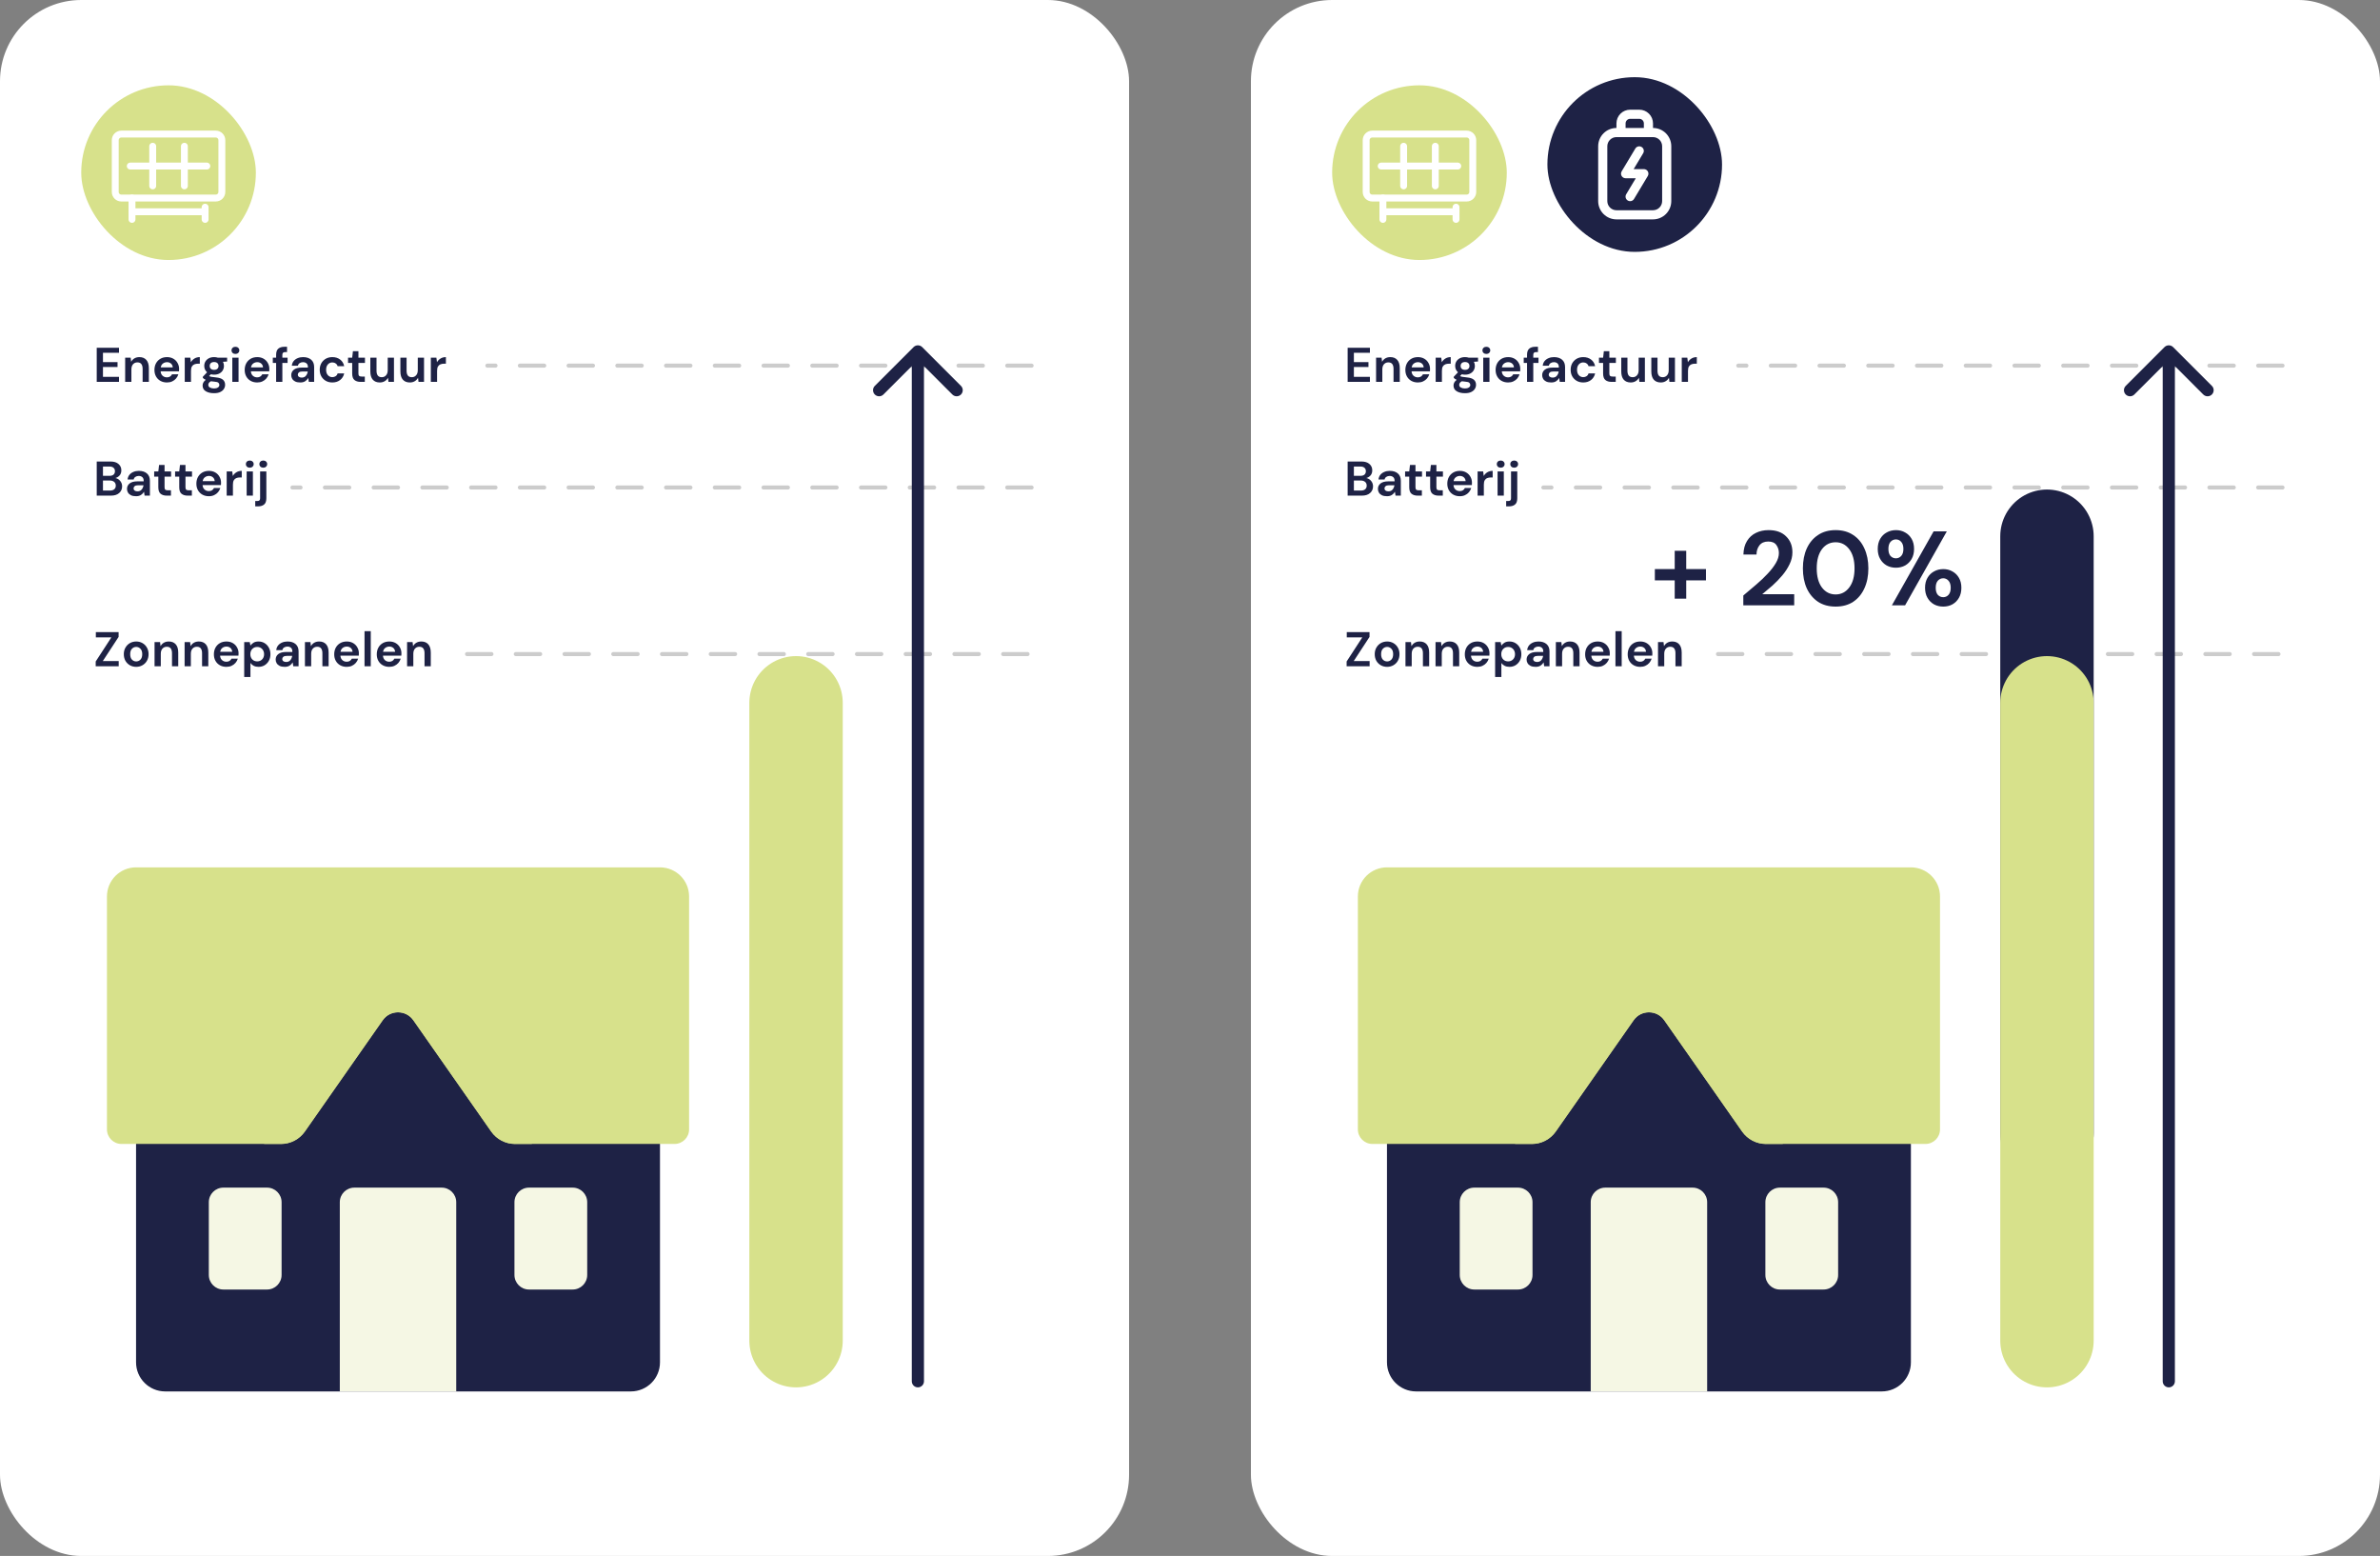<svg xmlns="http://www.w3.org/2000/svg" width="586" height="383" viewBox="0 0 586 383" fill="none"><rect x="0" y="0" width="586" height="383" fill="#808080" stroke="none"/><rect width="278" height="383" rx="20" fill="white"></rect><rect x="20" y="21" width="43" height="43" rx="21.5" fill="#D7E18B"></rect><path d="M53.125 48.75C53.953 48.75 54.625 48.078 54.625 47.25V34.5C54.625 33.672 53.953 33 53.125 33H29.875C29.047 33 28.375 33.672 28.375 34.5V47.25C28.375 48.078 29.047 48.75 29.875 48.75H53.125Z" stroke="white" stroke-width="1.7" stroke-miterlimit="10" stroke-linecap="round"></path><path d="M32.499 54V48.75" stroke="white" stroke-width="1.7" stroke-miterlimit="10" stroke-linecap="round"></path><path d="M50.501 54V51" stroke="white" stroke-width="1.7" stroke-miterlimit="10" stroke-linecap="round"></path><path d="M32.499 52.125H50.499" stroke="white" stroke-width="1.7" stroke-miterlimit="10" stroke-linecap="round"></path><path d="M37.6 36V45.75" stroke="white" stroke-width="1.7" stroke-miterlimit="10" stroke-linecap="round"></path><path d="M45.4 36V45.75" stroke="white" stroke-width="1.7" stroke-miterlimit="10" stroke-linecap="round"></path><path d="M32.074 40.875H50.924" stroke="white" stroke-width="1.7" stroke-miterlimit="10" stroke-linecap="round"></path><path d="M23.816 94V85.6H29.3V86.836H25.352V89.14H28.94V90.34H25.352V92.764H29.3V94H23.816ZM30.817 94V88.048H32.173L32.294 89.056C32.477 88.704 32.742 88.424 33.086 88.216C33.438 88.008 33.849 87.904 34.322 87.904C35.057 87.904 35.63 88.136 36.038 88.6C36.446 89.064 36.65 89.744 36.65 90.64V94H35.114V90.784C35.114 90.272 35.01 89.88 34.801 89.608C34.593 89.336 34.27 89.2 33.83 89.2C33.398 89.2 33.041 89.352 32.761 89.656C32.489 89.96 32.353 90.384 32.353 90.928V94H30.817ZM41.11 94.144C40.51 94.144 39.978 94.016 39.514 93.76C39.05 93.504 38.686 93.144 38.422 92.68C38.158 92.216 38.026 91.68 38.026 91.072C38.026 90.456 38.154 89.908 38.41 89.428C38.674 88.948 39.034 88.576 39.49 88.312C39.954 88.04 40.498 87.904 41.122 87.904C41.706 87.904 42.222 88.032 42.67 88.288C43.118 88.544 43.466 88.896 43.714 89.344C43.97 89.784 44.098 90.276 44.098 90.82C44.098 90.908 44.094 91 44.086 91.096C44.086 91.192 44.082 91.292 44.074 91.396H39.55C39.582 91.86 39.742 92.224 40.03 92.488C40.326 92.752 40.682 92.884 41.098 92.884C41.41 92.884 41.67 92.816 41.878 92.68C42.094 92.536 42.254 92.352 42.358 92.128H43.918C43.806 92.504 43.618 92.848 43.354 93.16C43.098 93.464 42.778 93.704 42.394 93.88C42.018 94.056 41.59 94.144 41.11 94.144ZM41.122 89.152C40.746 89.152 40.414 89.26 40.126 89.476C39.838 89.684 39.654 90.004 39.574 90.436H42.538C42.514 90.044 42.37 89.732 42.106 89.5C41.842 89.268 41.514 89.152 41.122 89.152ZM45.49 94V88.048H46.858L47.002 89.164C47.218 88.78 47.51 88.476 47.878 88.252C48.254 88.02 48.694 87.904 49.198 87.904V89.524H48.766C48.43 89.524 48.13 89.576 47.866 89.68C47.602 89.784 47.394 89.964 47.242 90.22C47.098 90.476 47.026 90.832 47.026 91.288V94H45.49ZM52.727 92.224C52.439 92.224 52.171 92.192 51.923 92.128L51.479 92.572C51.615 92.644 51.799 92.704 52.031 92.752C52.263 92.8 52.639 92.848 53.159 92.896C53.951 92.968 54.527 93.156 54.887 93.46C55.247 93.764 55.427 94.184 55.427 94.72C55.427 95.072 55.331 95.404 55.139 95.716C54.947 96.036 54.651 96.292 54.251 96.484C53.851 96.684 53.339 96.784 52.715 96.784C51.867 96.784 51.183 96.624 50.663 96.304C50.143 95.992 49.883 95.52 49.883 94.888C49.883 94.352 50.143 93.888 50.663 93.496C50.503 93.424 50.363 93.348 50.243 93.268C50.131 93.188 50.031 93.104 49.943 93.016V92.74L50.987 91.636C50.523 91.228 50.291 90.704 50.291 90.064C50.291 89.664 50.387 89.3 50.579 88.972C50.779 88.644 51.059 88.384 51.419 88.192C51.779 88 52.215 87.904 52.727 87.904C53.063 87.904 53.375 87.952 53.663 88.048H55.919V88.984L54.899 89.056C55.059 89.36 55.139 89.696 55.139 90.064C55.139 90.464 55.043 90.828 54.851 91.156C54.659 91.484 54.379 91.744 54.011 91.936C53.651 92.128 53.223 92.224 52.727 92.224ZM52.727 91.048C53.039 91.048 53.295 90.964 53.495 90.796C53.703 90.628 53.807 90.388 53.807 90.076C53.807 89.764 53.703 89.524 53.495 89.356C53.295 89.188 53.039 89.104 52.727 89.104C52.399 89.104 52.135 89.188 51.935 89.356C51.735 89.524 51.635 89.764 51.635 90.076C51.635 90.388 51.735 90.628 51.935 90.796C52.135 90.964 52.399 91.048 52.727 91.048ZM51.287 94.732C51.287 95.028 51.423 95.248 51.695 95.392C51.975 95.544 52.315 95.62 52.715 95.62C53.099 95.62 53.411 95.54 53.651 95.38C53.891 95.228 54.011 95.02 54.011 94.756C54.011 94.54 53.931 94.36 53.771 94.216C53.619 94.072 53.311 93.984 52.847 93.952C52.519 93.928 52.215 93.892 51.935 93.844C51.703 93.972 51.535 94.112 51.431 94.264C51.335 94.416 51.287 94.572 51.287 94.732ZM57.967 87.124C57.687 87.124 57.455 87.04 57.271 86.872C57.095 86.704 57.007 86.492 57.007 86.236C57.007 85.98 57.095 85.772 57.271 85.612C57.455 85.444 57.687 85.36 57.967 85.36C58.247 85.36 58.475 85.444 58.651 85.612C58.835 85.772 58.927 85.98 58.927 86.236C58.927 86.492 58.835 86.704 58.651 86.872C58.475 87.04 58.247 87.124 57.967 87.124ZM57.199 94V88.048H58.735V94H57.199ZM63.331 94.144C62.731 94.144 62.199 94.016 61.735 93.76C61.271 93.504 60.907 93.144 60.643 92.68C60.379 92.216 60.247 91.68 60.247 91.072C60.247 90.456 60.375 89.908 60.631 89.428C60.895 88.948 61.255 88.576 61.711 88.312C62.175 88.04 62.719 87.904 63.343 87.904C63.927 87.904 64.443 88.032 64.891 88.288C65.339 88.544 65.687 88.896 65.935 89.344C66.191 89.784 66.319 90.276 66.319 90.82C66.319 90.908 66.315 91 66.307 91.096C66.307 91.192 66.303 91.292 66.295 91.396H61.771C61.803 91.86 61.963 92.224 62.251 92.488C62.547 92.752 62.903 92.884 63.319 92.884C63.631 92.884 63.891 92.816 64.099 92.68C64.315 92.536 64.475 92.352 64.579 92.128H66.139C66.027 92.504 65.839 92.848 65.575 93.16C65.319 93.464 64.999 93.704 64.615 93.88C64.239 94.056 63.811 94.144 63.331 94.144ZM63.343 89.152C62.967 89.152 62.635 89.26 62.347 89.476C62.059 89.684 61.875 90.004 61.795 90.436H64.759C64.735 90.044 64.591 89.732 64.327 89.5C64.063 89.268 63.735 89.152 63.343 89.152ZM67.987 94V89.332H67.171V88.048H67.987V87.352C67.987 86.632 68.166 86.12 68.526 85.816C68.894 85.512 69.391 85.36 70.014 85.36H70.674V86.668H70.254C69.99 86.668 69.802 86.72 69.691 86.824C69.579 86.928 69.522 87.104 69.522 87.352V88.048H70.806V89.332H69.522V94H67.987ZM73.941 94.144C73.429 94.144 73.009 94.064 72.681 93.904C72.353 93.736 72.109 93.516 71.949 93.244C71.789 92.972 71.709 92.672 71.709 92.344C71.709 91.792 71.925 91.344 72.357 91C72.789 90.656 73.437 90.484 74.301 90.484H75.813V90.34C75.813 89.932 75.697 89.632 75.465 89.44C75.233 89.248 74.945 89.152 74.601 89.152C74.289 89.152 74.017 89.228 73.785 89.38C73.553 89.524 73.409 89.74 73.353 90.028H71.853C71.893 89.596 72.037 89.22 72.285 88.9C72.541 88.58 72.869 88.336 73.269 88.168C73.669 87.992 74.117 87.904 74.613 87.904C75.461 87.904 76.129 88.116 76.617 88.54C77.105 88.964 77.349 89.564 77.349 90.34V94H76.041L75.897 93.04C75.721 93.36 75.473 93.624 75.153 93.832C74.841 94.04 74.437 94.144 73.941 94.144ZM74.289 92.944C74.729 92.944 75.069 92.8 75.309 92.512C75.557 92.224 75.713 91.868 75.777 91.444H74.469C74.061 91.444 73.769 91.52 73.593 91.672C73.417 91.816 73.329 91.996 73.329 92.212C73.329 92.444 73.417 92.624 73.593 92.752C73.769 92.88 74.001 92.944 74.289 92.944ZM81.83 94.144C81.222 94.144 80.686 94.012 80.222 93.748C79.758 93.484 79.39 93.116 79.118 92.644C78.854 92.172 78.722 91.632 78.722 91.024C78.722 90.416 78.854 89.876 79.118 89.404C79.39 88.932 79.758 88.564 80.222 88.3C80.686 88.036 81.222 87.904 81.83 87.904C82.59 87.904 83.23 88.104 83.75 88.504C84.27 88.896 84.602 89.44 84.746 90.136H83.126C83.046 89.848 82.886 89.624 82.646 89.464C82.414 89.296 82.138 89.212 81.818 89.212C81.394 89.212 81.034 89.372 80.738 89.692C80.442 90.012 80.294 90.456 80.294 91.024C80.294 91.592 80.442 92.036 80.738 92.356C81.034 92.676 81.394 92.836 81.818 92.836C82.138 92.836 82.414 92.756 82.646 92.596C82.886 92.436 83.046 92.208 83.126 91.912H84.746C84.602 92.584 84.27 93.124 83.75 93.532C83.23 93.94 82.59 94.144 81.83 94.144ZM88.78 94C88.156 94 87.656 93.848 87.28 93.544C86.904 93.24 86.716 92.7 86.716 91.924V89.332H85.696V88.048H86.716L86.896 86.452H88.252V88.048H89.86V89.332H88.252V91.936C88.252 92.224 88.312 92.424 88.432 92.536C88.56 92.64 88.776 92.692 89.08 92.692H89.824V94H88.78ZM93.51 94.144C92.766 94.144 92.19 93.912 91.782 93.448C91.382 92.984 91.182 92.304 91.182 91.408V88.048H92.706V91.264C92.706 91.776 92.81 92.168 93.018 92.44C93.226 92.712 93.554 92.848 94.002 92.848C94.426 92.848 94.774 92.696 95.046 92.392C95.326 92.088 95.466 91.664 95.466 91.12V88.048H97.002V94H95.646L95.526 92.992C95.342 93.344 95.074 93.624 94.722 93.832C94.378 94.04 93.974 94.144 93.51 94.144ZM100.911 94.144C100.167 94.144 99.591 93.912 99.183 93.448C98.783 92.984 98.583 92.304 98.583 91.408V88.048H100.107V91.264C100.107 91.776 100.211 92.168 100.419 92.44C100.627 92.712 100.955 92.848 101.403 92.848C101.827 92.848 102.175 92.696 102.447 92.392C102.727 92.088 102.867 91.664 102.867 91.12V88.048H104.403V94H103.047L102.927 92.992C102.743 93.344 102.475 93.624 102.123 93.832C101.779 94.04 101.375 94.144 100.911 94.144ZM106.08 94V88.048H107.448L107.592 89.164C107.808 88.78 108.1 88.476 108.468 88.252C108.844 88.02 109.284 87.904 109.788 87.904V89.524H109.356C109.02 89.524 108.72 89.576 108.456 89.68C108.192 89.784 107.984 89.964 107.832 90.22C107.688 90.476 107.616 90.832 107.616 91.288V94H106.08Z" fill="#1E2245"></path><path d="M23.816 122V113.6H27.188C28.06 113.6 28.724 113.804 29.18 114.212C29.644 114.612 29.876 115.128 29.876 115.76C29.876 116.288 29.732 116.712 29.444 117.032C29.164 117.344 28.82 117.556 28.412 117.668C28.892 117.764 29.288 118.004 29.6 118.388C29.912 118.764 30.068 119.204 30.068 119.708C30.068 120.372 29.828 120.92 29.348 121.352C28.868 121.784 28.188 122 27.308 122H23.816ZM25.352 117.128H26.96C27.392 117.128 27.724 117.028 27.956 116.828C28.188 116.628 28.304 116.344 28.304 115.976C28.304 115.624 28.188 115.348 27.956 115.148C27.732 114.94 27.392 114.836 26.936 114.836H25.352V117.128ZM25.352 120.752H27.068C27.524 120.752 27.876 120.648 28.124 120.44C28.38 120.224 28.508 119.924 28.508 119.54C28.508 119.148 28.376 118.84 28.112 118.616C27.848 118.392 27.492 118.28 27.044 118.28H25.352V120.752ZM33.502 122.144C32.99 122.144 32.57 122.064 32.242 121.904C31.914 121.736 31.67 121.516 31.51 121.244C31.35 120.972 31.27 120.672 31.27 120.344C31.27 119.792 31.486 119.344 31.918 119C32.35 118.656 32.998 118.484 33.862 118.484H35.374V118.34C35.374 117.932 35.258 117.632 35.026 117.44C34.794 117.248 34.506 117.152 34.162 117.152C33.85 117.152 33.578 117.228 33.346 117.38C33.114 117.524 32.97 117.74 32.914 118.028H31.414C31.454 117.596 31.598 117.22 31.846 116.9C32.102 116.58 32.43 116.336 32.83 116.168C33.23 115.992 33.678 115.904 34.174 115.904C35.022 115.904 35.69 116.116 36.178 116.54C36.666 116.964 36.91 117.564 36.91 118.34V122H35.602L35.458 121.04C35.282 121.36 35.034 121.624 34.714 121.832C34.402 122.04 33.998 122.144 33.502 122.144ZM33.85 120.944C34.29 120.944 34.63 120.8 34.87 120.512C35.118 120.224 35.274 119.868 35.338 119.444H34.03C33.622 119.444 33.33 119.52 33.154 119.672C32.978 119.816 32.89 119.996 32.89 120.212C32.89 120.444 32.978 120.624 33.154 120.752C33.33 120.88 33.562 120.944 33.85 120.944ZM41.046 122C40.422 122 39.922 121.848 39.546 121.544C39.17 121.24 38.982 120.7 38.982 119.924V117.332H37.962V116.048H38.982L39.162 114.452H40.518V116.048H42.126V117.332H40.518V119.936C40.518 120.224 40.578 120.424 40.698 120.536C40.826 120.64 41.042 120.692 41.346 120.692H42.09V122H41.046ZM46.197 122C45.573 122 45.073 121.848 44.697 121.544C44.321 121.24 44.133 120.7 44.133 119.924V117.332H43.113V116.048H44.133L44.313 114.452H45.669V116.048H47.277V117.332H45.669V119.936C45.669 120.224 45.729 120.424 45.849 120.536C45.977 120.64 46.193 120.692 46.497 120.692H47.241V122H46.197ZM51.435 122.144C50.835 122.144 50.303 122.016 49.839 121.76C49.375 121.504 49.011 121.144 48.747 120.68C48.483 120.216 48.351 119.68 48.351 119.072C48.351 118.456 48.479 117.908 48.735 117.428C48.999 116.948 49.359 116.576 49.815 116.312C50.279 116.04 50.823 115.904 51.447 115.904C52.031 115.904 52.547 116.032 52.995 116.288C53.443 116.544 53.791 116.896 54.039 117.344C54.295 117.784 54.423 118.276 54.423 118.82C54.423 118.908 54.419 119 54.411 119.096C54.411 119.192 54.407 119.292 54.399 119.396H49.875C49.907 119.86 50.067 120.224 50.355 120.488C50.651 120.752 51.007 120.884 51.423 120.884C51.735 120.884 51.995 120.816 52.203 120.68C52.419 120.536 52.579 120.352 52.683 120.128H54.243C54.131 120.504 53.943 120.848 53.679 121.16C53.423 121.464 53.103 121.704 52.719 121.88C52.343 122.056 51.915 122.144 51.435 122.144ZM51.447 117.152C51.071 117.152 50.739 117.26 50.451 117.476C50.163 117.684 49.979 118.004 49.899 118.436H52.863C52.839 118.044 52.695 117.732 52.431 117.5C52.167 117.268 51.839 117.152 51.447 117.152ZM55.815 122V116.048H57.183L57.327 117.164C57.543 116.78 57.835 116.476 58.203 116.252C58.579 116.02 59.019 115.904 59.523 115.904V117.524H59.091C58.755 117.524 58.455 117.576 58.191 117.68C57.927 117.784 57.719 117.964 57.567 118.22C57.423 118.476 57.351 118.832 57.351 119.288V122H55.815ZM61.501 115.124C61.221 115.124 60.989 115.04 60.805 114.872C60.629 114.704 60.541 114.492 60.541 114.236C60.541 113.98 60.629 113.772 60.805 113.612C60.989 113.444 61.221 113.36 61.501 113.36C61.781 113.36 62.009 113.444 62.185 113.612C62.369 113.772 62.461 113.98 62.461 114.236C62.461 114.492 62.369 114.704 62.185 114.872C62.009 115.04 61.781 115.124 61.501 115.124ZM60.733 122V116.048H62.269V122H60.733ZM64.824 115.124C64.544 115.124 64.312 115.04 64.128 114.872C63.952 114.704 63.864 114.492 63.864 114.236C63.864 113.98 63.952 113.772 64.128 113.612C64.312 113.444 64.544 113.36 64.824 113.36C65.104 113.36 65.332 113.444 65.508 113.612C65.692 113.772 65.784 113.98 65.784 114.236C65.784 114.492 65.692 114.704 65.508 114.872C65.332 115.04 65.104 115.124 64.824 115.124ZM62.844 124.64V123.332H63.312C63.576 123.332 63.764 123.28 63.876 123.176C63.988 123.072 64.044 122.896 64.044 122.648V116.048H65.58V122.648C65.58 123.368 65.396 123.88 65.028 124.184C64.668 124.488 64.176 124.64 63.552 124.64H62.844Z" fill="#1E2245"></path><path d="M23.564 164V162.824L27.428 156.884H23.6V155.6H29.204V156.776L25.316 162.716H29.228V164H23.564ZM33.533 164.144C32.957 164.144 32.437 164.012 31.973 163.748C31.517 163.484 31.153 163.12 30.881 162.656C30.617 162.184 30.485 161.64 30.485 161.024C30.485 160.408 30.621 159.868 30.893 159.404C31.165 158.932 31.529 158.564 31.985 158.3C32.449 158.036 32.969 157.904 33.545 157.904C34.113 157.904 34.625 158.036 35.081 158.3C35.545 158.564 35.909 158.932 36.173 159.404C36.445 159.868 36.581 160.408 36.581 161.024C36.581 161.64 36.445 162.184 36.173 162.656C35.909 163.12 35.545 163.484 35.081 163.748C34.617 164.012 34.101 164.144 33.533 164.144ZM33.533 162.812C33.933 162.812 34.281 162.664 34.577 162.368C34.873 162.064 35.021 161.616 35.021 161.024C35.021 160.432 34.873 159.988 34.577 159.692C34.281 159.388 33.937 159.236 33.545 159.236C33.137 159.236 32.785 159.388 32.489 159.692C32.201 159.988 32.057 160.432 32.057 161.024C32.057 161.616 32.201 162.064 32.489 162.368C32.785 162.664 33.133 162.812 33.533 162.812ZM38.054 164V158.048H39.41L39.53 159.056C39.714 158.704 39.978 158.424 40.322 158.216C40.674 158.008 41.086 157.904 41.558 157.904C42.294 157.904 42.866 158.136 43.274 158.6C43.682 159.064 43.886 159.744 43.886 160.64V164H42.35V160.784C42.35 160.272 42.246 159.88 42.038 159.608C41.83 159.336 41.506 159.2 41.066 159.2C40.634 159.2 40.278 159.352 39.998 159.656C39.726 159.96 39.59 160.384 39.59 160.928V164H38.054ZM45.455 164V158.048H46.811L46.931 159.056C47.115 158.704 47.379 158.424 47.723 158.216C48.075 158.008 48.487 157.904 48.959 157.904C49.695 157.904 50.267 158.136 50.675 158.6C51.083 159.064 51.287 159.744 51.287 160.64V164H49.751V160.784C49.751 160.272 49.647 159.88 49.439 159.608C49.231 159.336 48.907 159.2 48.467 159.2C48.035 159.2 47.679 159.352 47.399 159.656C47.127 159.96 46.991 160.384 46.991 160.928V164H45.455ZM55.748 164.144C55.148 164.144 54.616 164.016 54.152 163.76C53.688 163.504 53.324 163.144 53.06 162.68C52.796 162.216 52.664 161.68 52.664 161.072C52.664 160.456 52.792 159.908 53.048 159.428C53.312 158.948 53.672 158.576 54.128 158.312C54.592 158.04 55.136 157.904 55.76 157.904C56.344 157.904 56.86 158.032 57.308 158.288C57.756 158.544 58.104 158.896 58.352 159.344C58.608 159.784 58.736 160.276 58.736 160.82C58.736 160.908 58.732 161 58.724 161.096C58.724 161.192 58.72 161.292 58.712 161.396H54.188C54.22 161.86 54.38 162.224 54.668 162.488C54.964 162.752 55.32 162.884 55.736 162.884C56.048 162.884 56.308 162.816 56.516 162.68C56.732 162.536 56.892 162.352 56.996 162.128H58.556C58.444 162.504 58.256 162.848 57.992 163.16C57.736 163.464 57.416 163.704 57.032 163.88C56.656 164.056 56.228 164.144 55.748 164.144ZM55.76 159.152C55.384 159.152 55.052 159.26 54.764 159.476C54.476 159.684 54.292 160.004 54.212 160.436H57.176C57.152 160.044 57.008 159.732 56.744 159.5C56.48 159.268 56.152 159.152 55.76 159.152ZM60.128 166.64V158.048H61.496L61.664 158.9C61.856 158.636 62.108 158.404 62.42 158.204C62.74 158.004 63.152 157.904 63.656 157.904C64.216 157.904 64.716 158.04 65.156 158.312C65.596 158.584 65.944 158.956 66.2 159.428C66.456 159.9 66.584 160.436 66.584 161.036C66.584 161.636 66.456 162.172 66.2 162.644C65.944 163.108 65.596 163.476 65.156 163.748C64.716 164.012 64.216 164.144 63.656 164.144C63.208 164.144 62.816 164.06 62.48 163.892C62.144 163.724 61.872 163.488 61.664 163.184V166.64H60.128ZM63.332 162.8C63.82 162.8 64.224 162.636 64.544 162.308C64.864 161.98 65.024 161.556 65.024 161.036C65.024 160.516 64.864 160.088 64.544 159.752C64.224 159.416 63.82 159.248 63.332 159.248C62.836 159.248 62.428 159.416 62.108 159.752C61.796 160.08 61.64 160.504 61.64 161.024C61.64 161.544 61.796 161.972 62.108 162.308C62.428 162.636 62.836 162.8 63.332 162.8ZM70.108 164.144C69.596 164.144 69.176 164.064 68.848 163.904C68.52 163.736 68.276 163.516 68.116 163.244C67.956 162.972 67.876 162.672 67.876 162.344C67.876 161.792 68.092 161.344 68.524 161C68.956 160.656 69.604 160.484 70.468 160.484H71.98V160.34C71.98 159.932 71.864 159.632 71.632 159.44C71.4 159.248 71.112 159.152 70.768 159.152C70.456 159.152 70.184 159.228 69.952 159.38C69.72 159.524 69.576 159.74 69.52 160.028H68.02C68.06 159.596 68.204 159.22 68.452 158.9C68.708 158.58 69.036 158.336 69.436 158.168C69.836 157.992 70.284 157.904 70.78 157.904C71.628 157.904 72.296 158.116 72.784 158.54C73.272 158.964 73.516 159.564 73.516 160.34V164H72.208L72.064 163.04C71.888 163.36 71.64 163.624 71.32 163.832C71.008 164.04 70.604 164.144 70.108 164.144ZM70.456 162.944C70.896 162.944 71.236 162.8 71.476 162.512C71.724 162.224 71.88 161.868 71.944 161.444H70.636C70.228 161.444 69.936 161.52 69.76 161.672C69.584 161.816 69.496 161.996 69.496 162.212C69.496 162.444 69.584 162.624 69.76 162.752C69.936 162.88 70.168 162.944 70.456 162.944ZM75.082 164V158.048H76.438L76.558 159.056C76.742 158.704 77.006 158.424 77.35 158.216C77.702 158.008 78.114 157.904 78.586 157.904C79.322 157.904 79.894 158.136 80.302 158.6C80.71 159.064 80.914 159.744 80.914 160.64V164H79.378V160.784C79.378 160.272 79.274 159.88 79.066 159.608C78.858 159.336 78.534 159.2 78.094 159.2C77.662 159.2 77.306 159.352 77.026 159.656C76.754 159.96 76.618 160.384 76.618 160.928V164H75.082ZM85.374 164.144C84.774 164.144 84.242 164.016 83.778 163.76C83.314 163.504 82.95 163.144 82.686 162.68C82.422 162.216 82.29 161.68 82.29 161.072C82.29 160.456 82.418 159.908 82.674 159.428C82.938 158.948 83.298 158.576 83.754 158.312C84.218 158.04 84.762 157.904 85.386 157.904C85.97 157.904 86.486 158.032 86.934 158.288C87.382 158.544 87.73 158.896 87.978 159.344C88.234 159.784 88.362 160.276 88.362 160.82C88.362 160.908 88.358 161 88.35 161.096C88.35 161.192 88.346 161.292 88.338 161.396H83.814C83.846 161.86 84.006 162.224 84.294 162.488C84.59 162.752 84.946 162.884 85.362 162.884C85.674 162.884 85.934 162.816 86.142 162.68C86.358 162.536 86.518 162.352 86.622 162.128H88.182C88.07 162.504 87.882 162.848 87.618 163.16C87.362 163.464 87.042 163.704 86.658 163.88C86.282 164.056 85.854 164.144 85.374 164.144ZM85.386 159.152C85.01 159.152 84.678 159.26 84.39 159.476C84.102 159.684 83.918 160.004 83.838 160.436H86.802C86.778 160.044 86.634 159.732 86.37 159.5C86.106 159.268 85.778 159.152 85.386 159.152ZM89.754 164V155.36H91.29V164H89.754ZM95.852 164.144C95.252 164.144 94.72 164.016 94.256 163.76C93.792 163.504 93.428 163.144 93.164 162.68C92.9 162.216 92.768 161.68 92.768 161.072C92.768 160.456 92.896 159.908 93.152 159.428C93.416 158.948 93.776 158.576 94.232 158.312C94.696 158.04 95.24 157.904 95.864 157.904C96.448 157.904 96.964 158.032 97.412 158.288C97.86 158.544 98.208 158.896 98.456 159.344C98.712 159.784 98.84 160.276 98.84 160.82C98.84 160.908 98.836 161 98.828 161.096C98.828 161.192 98.824 161.292 98.816 161.396H94.292C94.324 161.86 94.484 162.224 94.772 162.488C95.068 162.752 95.424 162.884 95.84 162.884C96.152 162.884 96.412 162.816 96.62 162.68C96.836 162.536 96.996 162.352 97.1 162.128H98.66C98.548 162.504 98.36 162.848 98.096 163.16C97.84 163.464 97.52 163.704 97.136 163.88C96.76 164.056 96.332 164.144 95.852 164.144ZM95.864 159.152C95.488 159.152 95.156 159.26 94.868 159.476C94.58 159.684 94.396 160.004 94.316 160.436H97.28C97.256 160.044 97.112 159.732 96.848 159.5C96.584 159.268 96.256 159.152 95.864 159.152ZM100.232 164V158.048H101.588L101.708 159.056C101.892 158.704 102.156 158.424 102.5 158.216C102.852 158.008 103.264 157.904 103.736 157.904C104.472 157.904 105.044 158.136 105.452 158.6C105.86 159.064 106.064 159.744 106.064 160.64V164H104.528V160.784C104.528 160.272 104.424 159.88 104.216 159.608C104.008 159.336 103.684 159.2 103.244 159.2C102.812 159.2 102.456 159.352 102.176 159.656C101.904 159.96 101.768 160.384 101.768 160.928V164H100.232Z" fill="#1E2245"></path><path d="M196 173L196 330" stroke="#D7E18B" stroke-width="23" stroke-linecap="round"></path><path d="M162.5 328.167H33.5V245.75H162.5V328.167Z" fill="#1E2245"></path><path d="M33.5 328.167H162.5V335.333C162.5 339.293 159.293 342.5 155.333 342.5H40.667C36.707 342.5 33.5 339.293 33.5 335.333V328.167Z" fill="#1E2245"></path><path d="M166.083 281.583H126.814C124.474 281.583 122.284 280.444 120.944 278.527L101.777 251.143C99.942 248.523 96.062 248.523 94.227 251.143L75.06 278.527C73.716 280.444 71.523 281.583 69.187 281.583H29.917C27.939 281.583 26.334 279.978 26.334 278V220.667C26.334 216.707 29.541 213.5 33.5 213.5H162.5C166.46 213.5 169.667 216.707 169.667 220.667V278C169.667 279.978 168.062 281.583 166.083 281.583Z" fill="#D7E18B"></path><path d="M87.25 292.333H108.75C110.728 292.333 112.333 293.939 112.333 295.917V342.5H83.666V295.917C83.666 293.939 85.272 292.333 87.25 292.333Z" fill="#F5F7E4"></path><path d="M130.25 292.333H141C142.978 292.333 144.583 293.939 144.583 295.917V313.833C144.583 315.811 142.978 317.417 141 317.417H130.25C128.272 317.417 126.667 315.811 126.667 313.833V295.917C126.667 293.939 128.272 292.333 130.25 292.333Z" fill="#F5F7E4"></path><path d="M55 292.333H65.75C67.728 292.333 69.333 293.939 69.333 295.917V313.833C69.333 315.811 67.728 317.417 65.75 317.417H55C53.022 317.417 51.416 315.811 51.416 313.833V295.917C51.416 293.939 53.022 292.333 55 292.333Z" fill="#F5F7E4"></path><path d="M106.252 246.434C102.236 240.722 93.768 240.722 89.748 246.434L65.019 281.583H69.186C71.526 281.583 73.716 280.444 75.056 278.527L94.223 251.143C96.058 248.523 99.939 248.523 101.773 251.143L120.941 278.527C122.284 280.444 124.477 281.583 126.814 281.583H130.981L106.252 246.434Z" fill="#D7E18B"></path><path d="M254 120L72 120" stroke="#CCCCCC" stroke-linecap="round" stroke-dasharray="6 6"></path><path d="M254 90H120" stroke="#CCCCCC" stroke-linecap="round" stroke-dasharray="6 6"></path><path d="M253 161L111 161" stroke="#CCCCCC" stroke-linecap="round" stroke-dasharray="6 6"></path><path d="M227.061 85.439C226.475 84.854 225.525 84.854 224.939 85.439L215.393 94.985C214.808 95.571 214.808 96.521 215.393 97.107C215.979 97.692 216.929 97.692 217.515 97.107L226 88.621L234.485 97.107C235.071 97.692 236.021 97.692 236.607 97.107C237.192 96.521 237.192 95.571 236.607 94.985L227.061 85.439ZM224.5 340C224.5 340.828 225.172 341.5 226 341.5C226.828 341.5 227.5 340.828 227.5 340L224.5 340ZM224.5 86.5L224.5 340L227.5 340L227.5 86.5L224.5 86.5Z" fill="#1E2245"></path><rect x="308" width="278" height="383" rx="20" fill="white"></rect><path d="M562 120L380 120" stroke="#CCCCCC" stroke-linecap="round" stroke-dasharray="6 6"></path><path d="M562 90H428" stroke="#CCCCCC" stroke-linecap="round" stroke-dasharray="6 6"></path><path d="M561 161L419 161" stroke="#CCCCCC" stroke-linecap="round" stroke-dasharray="6 6"></path><path d="M504 132L504 279" stroke="#1E2245" stroke-width="23" stroke-linecap="round"></path><rect x="328" y="21" width="43" height="43" rx="21.5" fill="#D7E18B"></rect><path d="M361.125 48.75C361.953 48.75 362.625 48.078 362.625 47.25V34.5C362.625 33.672 361.953 33 361.125 33H337.875C337.047 33 336.375 33.672 336.375 34.5V47.25C336.375 48.078 337.047 48.75 337.875 48.75H361.125Z" stroke="white" stroke-width="1.7" stroke-miterlimit="10" stroke-linecap="round"></path><path d="M340.5 54V48.75" stroke="white" stroke-width="1.7" stroke-miterlimit="10" stroke-linecap="round"></path><path d="M358.5 54V51" stroke="white" stroke-width="1.7" stroke-miterlimit="10" stroke-linecap="round"></path><path d="M340.5 52.125H358.5" stroke="white" stroke-width="1.7" stroke-miterlimit="10" stroke-linecap="round"></path><path d="M345.6 36V45.75" stroke="white" stroke-width="1.7" stroke-miterlimit="10" stroke-linecap="round"></path><path d="M353.4 36V45.75" stroke="white" stroke-width="1.7" stroke-miterlimit="10" stroke-linecap="round"></path><path d="M340.074 40.875H358.924" stroke="white" stroke-width="1.7" stroke-miterlimit="10" stroke-linecap="round"></path><path d="M407.456 142.864V140.082H412.344V135.584H415.178V140.082H420.04V142.864H415.178V147.362H412.344V142.864H407.456ZM429.235 149V146.582C430.344 145.663 431.419 144.753 432.459 143.852C433.516 142.951 434.452 142.058 435.267 141.174C436.099 140.29 436.758 139.432 437.243 138.6C437.746 137.751 437.997 136.927 437.997 136.13C437.997 135.385 437.789 134.726 437.373 134.154C436.974 133.582 436.307 133.296 435.371 133.296C434.418 133.296 433.698 133.608 433.213 134.232C432.728 134.856 432.485 135.61 432.485 136.494H429.261C429.296 135.159 429.59 134.05 430.145 133.166C430.7 132.265 431.436 131.597 432.355 131.164C433.274 130.713 434.305 130.488 435.449 130.488C437.304 130.488 438.742 130.999 439.765 132.022C440.805 133.027 441.325 134.336 441.325 135.948C441.325 136.953 441.091 137.933 440.623 138.886C440.172 139.839 439.574 140.758 438.829 141.642C438.084 142.526 437.278 143.358 436.411 144.138C435.544 144.901 434.704 145.611 433.889 146.27H441.767V149H429.235ZM451.966 149.312C450.284 149.312 448.846 148.922 447.65 148.142C446.454 147.345 445.526 146.244 444.868 144.84C444.226 143.419 443.906 141.772 443.906 139.9C443.906 138.045 444.226 136.407 444.868 134.986C445.526 133.565 446.454 132.464 447.65 131.684C448.846 130.887 450.284 130.488 451.966 130.488C453.647 130.488 455.086 130.887 456.282 131.684C457.478 132.464 458.396 133.565 459.038 134.986C459.696 136.407 460.026 138.045 460.026 139.9C460.026 141.772 459.696 143.419 459.038 144.84C458.396 146.244 457.478 147.345 456.282 148.142C455.086 148.922 453.647 149.312 451.966 149.312ZM451.966 146.322C453.335 146.322 454.453 145.75 455.32 144.606C456.186 143.462 456.62 141.893 456.62 139.9C456.62 137.907 456.186 136.338 455.32 135.194C454.453 134.05 453.335 133.478 451.966 133.478C450.579 133.478 449.452 134.05 448.586 135.194C447.736 136.338 447.312 137.907 447.312 139.9C447.312 141.893 447.736 143.462 448.586 144.606C449.452 145.75 450.579 146.322 451.966 146.322ZM466.807 139.744C465.975 139.744 465.221 139.562 464.545 139.198C463.869 138.817 463.331 138.279 462.933 137.586C462.534 136.893 462.335 136.069 462.335 135.116C462.335 134.163 462.534 133.339 462.933 132.646C463.331 131.953 463.869 131.424 464.545 131.06C465.221 130.679 465.983 130.488 466.833 130.488C467.665 130.488 468.41 130.679 469.069 131.06C469.745 131.424 470.282 131.953 470.681 132.646C471.079 133.339 471.279 134.163 471.279 135.116C471.279 136.069 471.079 136.893 470.681 137.586C470.282 138.279 469.745 138.817 469.069 139.198C468.393 139.562 467.639 139.744 466.807 139.744ZM465.819 149L476.089 130.8H479.339L469.069 149H465.819ZM466.807 137.43C467.309 137.43 467.743 137.239 468.107 136.858C468.471 136.459 468.653 135.879 468.653 135.116C468.653 134.353 468.471 133.773 468.107 133.374C467.76 132.975 467.327 132.776 466.807 132.776C466.287 132.776 465.845 132.975 465.481 133.374C465.134 133.773 464.961 134.353 464.961 135.116C464.961 135.879 465.134 136.459 465.481 136.858C465.845 137.239 466.287 137.43 466.807 137.43ZM478.455 149.312C477.623 149.312 476.869 149.13 476.193 148.766C475.517 148.385 474.979 147.847 474.581 147.154C474.182 146.461 473.983 145.637 473.983 144.684C473.983 143.731 474.182 142.916 474.581 142.24C474.979 141.547 475.517 141.018 476.193 140.654C476.869 140.273 477.631 140.082 478.481 140.082C479.313 140.082 480.058 140.273 480.717 140.654C481.393 141.018 481.93 141.547 482.329 142.24C482.727 142.916 482.927 143.731 482.927 144.684C482.927 145.637 482.727 146.461 482.329 147.154C481.93 147.847 481.393 148.385 480.717 148.766C480.058 149.13 479.304 149.312 478.455 149.312ZM478.455 146.998C478.975 146.998 479.408 146.807 479.755 146.426C480.119 146.027 480.301 145.447 480.301 144.684C480.301 143.921 480.119 143.341 479.755 142.942C479.408 142.543 478.975 142.344 478.455 142.344C477.935 142.344 477.493 142.543 477.129 142.942C476.782 143.341 476.609 143.921 476.609 144.684C476.609 145.447 476.782 146.027 477.129 146.426C477.493 146.807 477.935 146.998 478.455 146.998Z" fill="#1E2245"></path><path d="M470.5 328.167H341.5V245.75H470.5V328.167Z" fill="#1E2245"></path><path d="M341.5 328.167H470.5V335.333C470.5 339.293 467.293 342.5 463.333 342.5H348.667C344.707 342.5 341.5 339.293 341.5 335.333V328.167Z" fill="#1E2245"></path><path d="M474.083 281.583H434.814C432.474 281.583 430.284 280.444 428.944 278.527L409.777 251.143C407.942 248.523 404.062 248.523 402.227 251.143L383.06 278.527C381.716 280.444 379.523 281.583 377.187 281.583H337.917C335.939 281.583 334.333 279.978 334.333 278V220.667C334.333 216.707 337.541 213.5 341.5 213.5H470.5C474.46 213.5 477.667 216.707 477.667 220.667V278C477.667 279.978 476.061 281.583 474.083 281.583Z" fill="#D7E18B"></path><path d="M395.25 292.333H416.75C418.728 292.333 420.333 293.939 420.333 295.917V342.5H391.667V295.917C391.667 293.939 393.272 292.333 395.25 292.333Z" fill="#F5F7E4"></path><path d="M438.25 292.333H449C450.978 292.333 452.583 293.939 452.583 295.917V313.833C452.583 315.811 450.978 317.417 449 317.417H438.25C436.272 317.417 434.667 315.811 434.667 313.833V295.917C434.667 293.939 436.272 292.333 438.25 292.333Z" fill="#F5F7E4"></path><path d="M363 292.333H373.75C375.728 292.333 377.333 293.939 377.333 295.917V313.833C377.333 315.811 375.728 317.417 373.75 317.417H363C361.022 317.417 359.417 315.811 359.417 313.833V295.917C359.417 293.939 361.022 292.333 363 292.333Z" fill="#F5F7E4"></path><path d="M414.252 246.434C410.236 240.722 401.768 240.722 397.748 246.434L373.019 281.583H377.186C379.526 281.583 381.716 280.444 383.056 278.527L402.223 251.143C404.058 248.523 407.939 248.523 409.773 251.143L428.941 278.527C430.284 280.444 432.477 281.583 434.814 281.583H438.981L414.252 246.434Z" fill="#D7E18B"></path><rect x="381" y="19" width="43" height="43" rx="21.5" fill="#1E2245"></rect><path d="M407 31.5V30.375C407 29.48 406.644 28.621 406.011 27.988C405.379 27.356 404.52 27 403.625 27H401.375C400.48 27 399.621 27.356 398.989 27.988C398.356 28.621 398 29.48 398 30.375V31.5C396.807 31.5 395.662 31.974 394.818 32.818C393.974 33.662 393.5 34.806 393.5 36V49.5C393.5 50.694 393.974 51.838 394.818 52.682C395.662 53.526 396.807 54 398 54H407C408.193 54 409.338 53.526 410.182 52.682C411.026 51.838 411.5 50.694 411.5 49.5V36C411.5 34.806 411.026 33.662 410.182 32.818C409.338 31.974 408.193 31.5 407 31.5ZM400.25 30.375C400.25 30.077 400.369 29.791 400.58 29.579C400.79 29.369 401.077 29.25 401.375 29.25H403.625C403.923 29.25 404.21 29.369 404.42 29.579C404.631 29.791 404.75 30.077 404.75 30.375V31.5H400.25V30.375ZM409.25 49.5C409.25 50.097 409.013 50.669 408.591 51.091C408.169 51.513 407.597 51.75 407 51.75H398C397.403 51.75 396.831 51.513 396.409 51.091C395.987 50.669 395.75 50.097 395.75 49.5V36C395.75 35.403 395.987 34.831 396.409 34.409C396.831 33.987 397.403 33.75 398 33.75H407C407.597 33.75 408.169 33.987 408.591 34.409C409.013 34.831 409.25 35.403 409.25 36V49.5Z" fill="white"></path><path d="M404.75 41.625H402.237L404.589 37.705C404.736 37.449 404.777 37.146 404.703 36.861C404.63 36.575 404.447 36.33 404.194 36.178C403.941 36.026 403.639 35.98 403.352 36.049C403.065 36.117 402.817 36.296 402.661 36.546L399.286 42.171C399.183 42.342 399.128 42.536 399.125 42.735C399.122 42.934 399.173 43.131 399.271 43.304C399.369 43.477 399.511 43.622 399.683 43.722C399.855 43.822 400.051 43.875 400.25 43.875H402.763L400.411 47.796C400.331 47.922 400.278 48.064 400.254 48.211C400.23 48.359 400.235 48.51 400.27 48.655C400.305 48.8 400.369 48.937 400.457 49.058C400.545 49.178 400.657 49.28 400.785 49.357C400.913 49.434 401.055 49.484 401.203 49.506C401.351 49.527 401.502 49.519 401.646 49.482C401.791 49.444 401.927 49.378 402.046 49.288C402.165 49.197 402.264 49.084 402.339 48.955L405.714 43.33C405.816 43.159 405.872 42.964 405.874 42.765C405.877 42.566 405.827 42.37 405.729 42.196C405.631 42.023 405.488 41.879 405.316 41.778C405.144 41.678 404.949 41.625 404.75 41.625Z" fill="white"></path><path d="M331.816 94V85.6H337.3V86.836H333.352V89.14H336.94V90.34H333.352V92.764H337.3V94H331.816ZM338.817 94V88.048H340.173L340.294 89.056C340.478 88.704 340.742 88.424 341.086 88.216C341.438 88.008 341.85 87.904 342.322 87.904C343.058 87.904 343.63 88.136 344.037 88.6C344.445 89.064 344.649 89.744 344.649 90.64V94H343.113V90.784C343.113 90.272 343.01 89.88 342.802 89.608C342.594 89.336 342.27 89.2 341.83 89.2C341.398 89.2 341.042 89.352 340.762 89.656C340.489 89.96 340.353 90.384 340.353 90.928V94H338.817ZM349.11 94.144C348.51 94.144 347.978 94.016 347.514 93.76C347.05 93.504 346.686 93.144 346.422 92.68C346.158 92.216 346.026 91.68 346.026 91.072C346.026 90.456 346.154 89.908 346.41 89.428C346.674 88.948 347.034 88.576 347.49 88.312C347.954 88.04 348.498 87.904 349.122 87.904C349.706 87.904 350.222 88.032 350.67 88.288C351.118 88.544 351.466 88.896 351.714 89.344C351.97 89.784 352.098 90.276 352.098 90.82C352.098 90.908 352.094 91 352.086 91.096C352.086 91.192 352.082 91.292 352.074 91.396H347.55C347.582 91.86 347.742 92.224 348.03 92.488C348.326 92.752 348.682 92.884 349.098 92.884C349.41 92.884 349.67 92.816 349.878 92.68C350.094 92.536 350.254 92.352 350.358 92.128H351.918C351.806 92.504 351.618 92.848 351.354 93.16C351.098 93.464 350.778 93.704 350.394 93.88C350.018 94.056 349.59 94.144 349.11 94.144ZM349.122 89.152C348.746 89.152 348.414 89.26 348.126 89.476C347.838 89.684 347.654 90.004 347.574 90.436H350.538C350.514 90.044 350.37 89.732 350.106 89.5C349.842 89.268 349.514 89.152 349.122 89.152ZM353.49 94V88.048H354.858L355.002 89.164C355.218 88.78 355.51 88.476 355.878 88.252C356.254 88.02 356.694 87.904 357.198 87.904V89.524H356.766C356.43 89.524 356.13 89.576 355.866 89.68C355.602 89.784 355.394 89.964 355.242 90.22C355.098 90.476 355.026 90.832 355.026 91.288V94H353.49ZM360.727 92.224C360.439 92.224 360.171 92.192 359.923 92.128L359.479 92.572C359.615 92.644 359.799 92.704 360.031 92.752C360.263 92.8 360.639 92.848 361.159 92.896C361.951 92.968 362.527 93.156 362.887 93.46C363.247 93.764 363.427 94.184 363.427 94.72C363.427 95.072 363.331 95.404 363.139 95.716C362.947 96.036 362.651 96.292 362.251 96.484C361.851 96.684 361.339 96.784 360.715 96.784C359.867 96.784 359.183 96.624 358.663 96.304C358.143 95.992 357.883 95.52 357.883 94.888C357.883 94.352 358.143 93.888 358.663 93.496C358.503 93.424 358.363 93.348 358.243 93.268C358.131 93.188 358.031 93.104 357.943 93.016V92.74L358.987 91.636C358.523 91.228 358.291 90.704 358.291 90.064C358.291 89.664 358.387 89.3 358.579 88.972C358.779 88.644 359.059 88.384 359.419 88.192C359.779 88 360.215 87.904 360.727 87.904C361.063 87.904 361.375 87.952 361.663 88.048H363.919V88.984L362.899 89.056C363.059 89.36 363.139 89.696 363.139 90.064C363.139 90.464 363.043 90.828 362.851 91.156C362.659 91.484 362.379 91.744 362.011 91.936C361.651 92.128 361.223 92.224 360.727 92.224ZM360.727 91.048C361.039 91.048 361.295 90.964 361.495 90.796C361.703 90.628 361.807 90.388 361.807 90.076C361.807 89.764 361.703 89.524 361.495 89.356C361.295 89.188 361.039 89.104 360.727 89.104C360.399 89.104 360.135 89.188 359.935 89.356C359.735 89.524 359.635 89.764 359.635 90.076C359.635 90.388 359.735 90.628 359.935 90.796C360.135 90.964 360.399 91.048 360.727 91.048ZM359.287 94.732C359.287 95.028 359.423 95.248 359.695 95.392C359.975 95.544 360.315 95.62 360.715 95.62C361.099 95.62 361.411 95.54 361.651 95.38C361.891 95.228 362.011 95.02 362.011 94.756C362.011 94.54 361.931 94.36 361.771 94.216C361.619 94.072 361.311 93.984 360.847 93.952C360.519 93.928 360.215 93.892 359.935 93.844C359.703 93.972 359.535 94.112 359.431 94.264C359.335 94.416 359.287 94.572 359.287 94.732ZM365.967 87.124C365.687 87.124 365.455 87.04 365.271 86.872C365.095 86.704 365.007 86.492 365.007 86.236C365.007 85.98 365.095 85.772 365.271 85.612C365.455 85.444 365.687 85.36 365.967 85.36C366.247 85.36 366.475 85.444 366.651 85.612C366.835 85.772 366.927 85.98 366.927 86.236C366.927 86.492 366.835 86.704 366.651 86.872C366.475 87.04 366.247 87.124 365.967 87.124ZM365.199 94V88.048H366.735V94H365.199ZM371.331 94.144C370.731 94.144 370.199 94.016 369.735 93.76C369.271 93.504 368.907 93.144 368.643 92.68C368.379 92.216 368.247 91.68 368.247 91.072C368.247 90.456 368.375 89.908 368.631 89.428C368.895 88.948 369.255 88.576 369.711 88.312C370.175 88.04 370.719 87.904 371.343 87.904C371.927 87.904 372.443 88.032 372.891 88.288C373.339 88.544 373.687 88.896 373.935 89.344C374.191 89.784 374.319 90.276 374.319 90.82C374.319 90.908 374.315 91 374.307 91.096C374.307 91.192 374.303 91.292 374.295 91.396H369.771C369.803 91.86 369.963 92.224 370.251 92.488C370.547 92.752 370.903 92.884 371.319 92.884C371.631 92.884 371.891 92.816 372.099 92.68C372.315 92.536 372.475 92.352 372.579 92.128H374.139C374.027 92.504 373.839 92.848 373.575 93.16C373.319 93.464 372.999 93.704 372.615 93.88C372.239 94.056 371.811 94.144 371.331 94.144ZM371.343 89.152C370.967 89.152 370.635 89.26 370.347 89.476C370.059 89.684 369.875 90.004 369.795 90.436H372.759C372.735 90.044 372.591 89.732 372.327 89.5C372.063 89.268 371.735 89.152 371.343 89.152ZM375.986 94V89.332H375.17V88.048H375.986V87.352C375.986 86.632 376.166 86.12 376.526 85.816C376.894 85.512 377.39 85.36 378.014 85.36H378.674V86.668H378.254C377.99 86.668 377.802 86.72 377.69 86.824C377.578 86.928 377.522 87.104 377.522 87.352V88.048H378.806V89.332H377.522V94H375.986ZM381.941 94.144C381.429 94.144 381.009 94.064 380.681 93.904C380.353 93.736 380.109 93.516 379.949 93.244C379.789 92.972 379.709 92.672 379.709 92.344C379.709 91.792 379.925 91.344 380.357 91C380.789 90.656 381.437 90.484 382.301 90.484H383.813V90.34C383.813 89.932 383.697 89.632 383.465 89.44C383.233 89.248 382.945 89.152 382.601 89.152C382.289 89.152 382.017 89.228 381.785 89.38C381.553 89.524 381.409 89.74 381.353 90.028H379.853C379.893 89.596 380.037 89.22 380.285 88.9C380.541 88.58 380.869 88.336 381.269 88.168C381.669 87.992 382.117 87.904 382.613 87.904C383.461 87.904 384.129 88.116 384.617 88.54C385.105 88.964 385.349 89.564 385.349 90.34V94H384.041L383.897 93.04C383.721 93.36 383.473 93.624 383.153 93.832C382.841 94.04 382.437 94.144 381.941 94.144ZM382.289 92.944C382.729 92.944 383.069 92.8 383.309 92.512C383.557 92.224 383.713 91.868 383.777 91.444H382.469C382.061 91.444 381.769 91.52 381.593 91.672C381.417 91.816 381.329 91.996 381.329 92.212C381.329 92.444 381.417 92.624 381.593 92.752C381.769 92.88 382.001 92.944 382.289 92.944ZM389.83 94.144C389.222 94.144 388.686 94.012 388.222 93.748C387.758 93.484 387.39 93.116 387.118 92.644C386.854 92.172 386.722 91.632 386.722 91.024C386.722 90.416 386.854 89.876 387.118 89.404C387.39 88.932 387.758 88.564 388.222 88.3C388.686 88.036 389.222 87.904 389.83 87.904C390.59 87.904 391.23 88.104 391.75 88.504C392.27 88.896 392.602 89.44 392.746 90.136H391.126C391.046 89.848 390.886 89.624 390.646 89.464C390.414 89.296 390.138 89.212 389.818 89.212C389.394 89.212 389.034 89.372 388.738 89.692C388.442 90.012 388.294 90.456 388.294 91.024C388.294 91.592 388.442 92.036 388.738 92.356C389.034 92.676 389.394 92.836 389.818 92.836C390.138 92.836 390.414 92.756 390.646 92.596C390.886 92.436 391.046 92.208 391.126 91.912H392.746C392.602 92.584 392.27 93.124 391.75 93.532C391.23 93.94 390.59 94.144 389.83 94.144ZM396.78 94C396.156 94 395.656 93.848 395.28 93.544C394.904 93.24 394.716 92.7 394.716 91.924V89.332H393.696V88.048H394.716L394.896 86.452H396.252V88.048H397.86V89.332H396.252V91.936C396.252 92.224 396.312 92.424 396.432 92.536C396.56 92.64 396.776 92.692 397.08 92.692H397.824V94H396.78ZM401.51 94.144C400.766 94.144 400.19 93.912 399.782 93.448C399.382 92.984 399.182 92.304 399.182 91.408V88.048H400.706V91.264C400.706 91.776 400.81 92.168 401.018 92.44C401.226 92.712 401.554 92.848 402.002 92.848C402.426 92.848 402.774 92.696 403.046 92.392C403.326 92.088 403.466 91.664 403.466 91.12V88.048H405.002V94H403.646L403.526 92.992C403.342 93.344 403.074 93.624 402.722 93.832C402.378 94.04 401.974 94.144 401.51 94.144ZM408.911 94.144C408.167 94.144 407.591 93.912 407.183 93.448C406.783 92.984 406.583 92.304 406.583 91.408V88.048H408.107V91.264C408.107 91.776 408.211 92.168 408.419 92.44C408.627 92.712 408.955 92.848 409.403 92.848C409.827 92.848 410.175 92.696 410.447 92.392C410.727 92.088 410.867 91.664 410.867 91.12V88.048H412.403V94H411.047L410.927 92.992C410.743 93.344 410.475 93.624 410.123 93.832C409.779 94.04 409.375 94.144 408.911 94.144ZM414.08 94V88.048H415.448L415.592 89.164C415.808 88.78 416.1 88.476 416.468 88.252C416.844 88.02 417.284 87.904 417.788 87.904V89.524H417.356C417.02 89.524 416.72 89.576 416.456 89.68C416.192 89.784 415.984 89.964 415.832 90.22C415.688 90.476 415.616 90.832 415.616 91.288V94H414.08Z" fill="#1E2245"></path><path d="M331.816 122V113.6H335.188C336.06 113.6 336.724 113.804 337.18 114.212C337.644 114.612 337.876 115.128 337.876 115.76C337.876 116.288 337.732 116.712 337.444 117.032C337.164 117.344 336.82 117.556 336.412 117.668C336.892 117.764 337.288 118.004 337.6 118.388C337.912 118.764 338.068 119.204 338.068 119.708C338.068 120.372 337.828 120.92 337.348 121.352C336.868 121.784 336.188 122 335.308 122H331.816ZM333.352 117.128H334.96C335.392 117.128 335.724 117.028 335.956 116.828C336.188 116.628 336.304 116.344 336.304 115.976C336.304 115.624 336.188 115.348 335.956 115.148C335.732 114.94 335.392 114.836 334.936 114.836H333.352V117.128ZM333.352 120.752H335.068C335.524 120.752 335.876 120.648 336.124 120.44C336.38 120.224 336.508 119.924 336.508 119.54C336.508 119.148 336.376 118.84 336.112 118.616C335.848 118.392 335.492 118.28 335.044 118.28H333.352V120.752ZM341.502 122.144C340.99 122.144 340.57 122.064 340.242 121.904C339.914 121.736 339.67 121.516 339.51 121.244C339.35 120.972 339.27 120.672 339.27 120.344C339.27 119.792 339.486 119.344 339.918 119C340.35 118.656 340.998 118.484 341.862 118.484H343.374V118.34C343.374 117.932 343.258 117.632 343.026 117.44C342.794 117.248 342.506 117.152 342.162 117.152C341.85 117.152 341.578 117.228 341.346 117.38C341.114 117.524 340.97 117.74 340.914 118.028H339.414C339.454 117.596 339.598 117.22 339.846 116.9C340.102 116.58 340.43 116.336 340.83 116.168C341.23 115.992 341.678 115.904 342.174 115.904C343.022 115.904 343.69 116.116 344.178 116.54C344.666 116.964 344.91 117.564 344.91 118.34V122H343.602L343.458 121.04C343.282 121.36 343.034 121.624 342.714 121.832C342.402 122.04 341.998 122.144 341.502 122.144ZM341.85 120.944C342.29 120.944 342.63 120.8 342.87 120.512C343.118 120.224 343.274 119.868 343.338 119.444H342.03C341.622 119.444 341.33 119.52 341.154 119.672C340.978 119.816 340.89 119.996 340.89 120.212C340.89 120.444 340.978 120.624 341.154 120.752C341.33 120.88 341.562 120.944 341.85 120.944ZM349.046 122C348.422 122 347.922 121.848 347.546 121.544C347.17 121.24 346.982 120.7 346.982 119.924V117.332H345.962V116.048H346.982L347.162 114.452H348.518V116.048H350.126V117.332H348.518V119.936C348.518 120.224 348.578 120.424 348.698 120.536C348.826 120.64 349.042 120.692 349.346 120.692H350.09V122H349.046ZM354.197 122C353.573 122 353.073 121.848 352.697 121.544C352.321 121.24 352.133 120.7 352.133 119.924V117.332H351.113V116.048H352.133L352.313 114.452H353.669V116.048H355.277V117.332H353.669V119.936C353.669 120.224 353.729 120.424 353.849 120.536C353.977 120.64 354.193 120.692 354.497 120.692H355.241V122H354.197ZM359.435 122.144C358.835 122.144 358.303 122.016 357.839 121.76C357.375 121.504 357.011 121.144 356.747 120.68C356.483 120.216 356.351 119.68 356.351 119.072C356.351 118.456 356.479 117.908 356.735 117.428C356.999 116.948 357.359 116.576 357.815 116.312C358.279 116.04 358.823 115.904 359.447 115.904C360.031 115.904 360.547 116.032 360.995 116.288C361.443 116.544 361.791 116.896 362.039 117.344C362.295 117.784 362.423 118.276 362.423 118.82C362.423 118.908 362.419 119 362.411 119.096C362.411 119.192 362.407 119.292 362.399 119.396H357.875C357.907 119.86 358.067 120.224 358.355 120.488C358.651 120.752 359.007 120.884 359.423 120.884C359.735 120.884 359.995 120.816 360.203 120.68C360.419 120.536 360.579 120.352 360.683 120.128H362.243C362.131 120.504 361.943 120.848 361.679 121.16C361.423 121.464 361.103 121.704 360.719 121.88C360.343 122.056 359.915 122.144 359.435 122.144ZM359.447 117.152C359.071 117.152 358.739 117.26 358.451 117.476C358.163 117.684 357.979 118.004 357.899 118.436H360.863C360.839 118.044 360.695 117.732 360.431 117.5C360.167 117.268 359.839 117.152 359.447 117.152ZM363.815 122V116.048H365.183L365.327 117.164C365.543 116.78 365.835 116.476 366.203 116.252C366.579 116.02 367.019 115.904 367.523 115.904V117.524H367.091C366.755 117.524 366.455 117.576 366.191 117.68C365.927 117.784 365.719 117.964 365.567 118.22C365.423 118.476 365.351 118.832 365.351 119.288V122H363.815ZM369.501 115.124C369.221 115.124 368.989 115.04 368.805 114.872C368.629 114.704 368.541 114.492 368.541 114.236C368.541 113.98 368.629 113.772 368.805 113.612C368.989 113.444 369.221 113.36 369.501 113.36C369.781 113.36 370.009 113.444 370.185 113.612C370.369 113.772 370.461 113.98 370.461 114.236C370.461 114.492 370.369 114.704 370.185 114.872C370.009 115.04 369.781 115.124 369.501 115.124ZM368.733 122V116.048H370.269V122H368.733ZM372.824 115.124C372.544 115.124 372.312 115.04 372.128 114.872C371.952 114.704 371.864 114.492 371.864 114.236C371.864 113.98 371.952 113.772 372.128 113.612C372.312 113.444 372.544 113.36 372.824 113.36C373.104 113.36 373.332 113.444 373.508 113.612C373.692 113.772 373.784 113.98 373.784 114.236C373.784 114.492 373.692 114.704 373.508 114.872C373.332 115.04 373.104 115.124 372.824 115.124ZM370.844 124.64V123.332H371.312C371.576 123.332 371.764 123.28 371.876 123.176C371.988 123.072 372.044 122.896 372.044 122.648V116.048H373.58V122.648C373.58 123.368 373.396 123.88 373.028 124.184C372.668 124.488 372.176 124.64 371.552 124.64H370.844Z" fill="#1E2245"></path><path d="M331.564 164V162.824L335.428 156.884H331.6V155.6H337.204V156.776L333.316 162.716H337.228V164H331.564ZM341.533 164.144C340.957 164.144 340.437 164.012 339.973 163.748C339.517 163.484 339.153 163.12 338.881 162.656C338.617 162.184 338.485 161.64 338.485 161.024C338.485 160.408 338.621 159.868 338.893 159.404C339.165 158.932 339.529 158.564 339.985 158.3C340.449 158.036 340.969 157.904 341.545 157.904C342.113 157.904 342.625 158.036 343.081 158.3C343.545 158.564 343.909 158.932 344.173 159.404C344.445 159.868 344.581 160.408 344.581 161.024C344.581 161.64 344.445 162.184 344.173 162.656C343.909 163.12 343.545 163.484 343.081 163.748C342.617 164.012 342.101 164.144 341.533 164.144ZM341.533 162.812C341.933 162.812 342.281 162.664 342.577 162.368C342.873 162.064 343.021 161.616 343.021 161.024C343.021 160.432 342.873 159.988 342.577 159.692C342.281 159.388 341.937 159.236 341.545 159.236C341.137 159.236 340.785 159.388 340.489 159.692C340.201 159.988 340.057 160.432 340.057 161.024C340.057 161.616 340.201 162.064 340.489 162.368C340.785 162.664 341.133 162.812 341.533 162.812ZM346.054 164V158.048H347.41L347.53 159.056C347.714 158.704 347.978 158.424 348.322 158.216C348.674 158.008 349.086 157.904 349.558 157.904C350.294 157.904 350.866 158.136 351.274 158.6C351.682 159.064 351.886 159.744 351.886 160.64V164H350.35V160.784C350.35 160.272 350.246 159.88 350.038 159.608C349.83 159.336 349.506 159.2 349.066 159.2C348.634 159.2 348.278 159.352 347.998 159.656C347.726 159.96 347.59 160.384 347.59 160.928V164H346.054ZM353.455 164V158.048H354.811L354.931 159.056C355.115 158.704 355.379 158.424 355.723 158.216C356.075 158.008 356.487 157.904 356.959 157.904C357.695 157.904 358.267 158.136 358.675 158.6C359.083 159.064 359.287 159.744 359.287 160.64V164H357.751V160.784C357.751 160.272 357.647 159.88 357.439 159.608C357.231 159.336 356.907 159.2 356.467 159.2C356.035 159.2 355.679 159.352 355.399 159.656C355.127 159.96 354.991 160.384 354.991 160.928V164H353.455ZM363.748 164.144C363.148 164.144 362.616 164.016 362.152 163.76C361.688 163.504 361.324 163.144 361.06 162.68C360.796 162.216 360.664 161.68 360.664 161.072C360.664 160.456 360.792 159.908 361.048 159.428C361.312 158.948 361.672 158.576 362.128 158.312C362.592 158.04 363.136 157.904 363.76 157.904C364.344 157.904 364.86 158.032 365.308 158.288C365.756 158.544 366.104 158.896 366.352 159.344C366.608 159.784 366.736 160.276 366.736 160.82C366.736 160.908 366.732 161 366.724 161.096C366.724 161.192 366.72 161.292 366.712 161.396H362.188C362.22 161.86 362.38 162.224 362.668 162.488C362.964 162.752 363.32 162.884 363.736 162.884C364.048 162.884 364.308 162.816 364.516 162.68C364.732 162.536 364.892 162.352 364.996 162.128H366.556C366.444 162.504 366.256 162.848 365.992 163.16C365.736 163.464 365.416 163.704 365.032 163.88C364.656 164.056 364.228 164.144 363.748 164.144ZM363.76 159.152C363.384 159.152 363.052 159.26 362.764 159.476C362.476 159.684 362.292 160.004 362.212 160.436H365.176C365.152 160.044 365.008 159.732 364.744 159.5C364.48 159.268 364.152 159.152 363.76 159.152ZM368.128 166.64V158.048H369.496L369.664 158.9C369.856 158.636 370.108 158.404 370.42 158.204C370.74 158.004 371.152 157.904 371.656 157.904C372.216 157.904 372.716 158.04 373.156 158.312C373.596 158.584 373.944 158.956 374.2 159.428C374.456 159.9 374.584 160.436 374.584 161.036C374.584 161.636 374.456 162.172 374.2 162.644C373.944 163.108 373.596 163.476 373.156 163.748C372.716 164.012 372.216 164.144 371.656 164.144C371.208 164.144 370.816 164.06 370.48 163.892C370.144 163.724 369.872 163.488 369.664 163.184V166.64H368.128ZM371.332 162.8C371.82 162.8 372.224 162.636 372.544 162.308C372.864 161.98 373.024 161.556 373.024 161.036C373.024 160.516 372.864 160.088 372.544 159.752C372.224 159.416 371.82 159.248 371.332 159.248C370.836 159.248 370.428 159.416 370.108 159.752C369.796 160.08 369.64 160.504 369.64 161.024C369.64 161.544 369.796 161.972 370.108 162.308C370.428 162.636 370.836 162.8 371.332 162.8ZM378.108 164.144C377.596 164.144 377.176 164.064 376.848 163.904C376.52 163.736 376.276 163.516 376.116 163.244C375.956 162.972 375.876 162.672 375.876 162.344C375.876 161.792 376.092 161.344 376.524 161C376.956 160.656 377.604 160.484 378.468 160.484H379.98V160.34C379.98 159.932 379.864 159.632 379.632 159.44C379.4 159.248 379.112 159.152 378.768 159.152C378.456 159.152 378.184 159.228 377.952 159.38C377.72 159.524 377.576 159.74 377.52 160.028H376.02C376.06 159.596 376.204 159.22 376.452 158.9C376.708 158.58 377.036 158.336 377.436 158.168C377.836 157.992 378.284 157.904 378.78 157.904C379.628 157.904 380.296 158.116 380.784 158.54C381.272 158.964 381.516 159.564 381.516 160.34V164H380.208L380.064 163.04C379.888 163.36 379.64 163.624 379.32 163.832C379.008 164.04 378.604 164.144 378.108 164.144ZM378.456 162.944C378.896 162.944 379.236 162.8 379.476 162.512C379.724 162.224 379.88 161.868 379.944 161.444H378.636C378.228 161.444 377.936 161.52 377.76 161.672C377.584 161.816 377.496 161.996 377.496 162.212C377.496 162.444 377.584 162.624 377.76 162.752C377.936 162.88 378.168 162.944 378.456 162.944ZM383.082 164V158.048H384.438L384.558 159.056C384.742 158.704 385.006 158.424 385.35 158.216C385.702 158.008 386.114 157.904 386.586 157.904C387.322 157.904 387.894 158.136 388.302 158.6C388.71 159.064 388.914 159.744 388.914 160.64V164H387.378V160.784C387.378 160.272 387.274 159.88 387.066 159.608C386.858 159.336 386.534 159.2 386.094 159.2C385.662 159.2 385.306 159.352 385.026 159.656C384.754 159.96 384.618 160.384 384.618 160.928V164H383.082ZM393.374 164.144C392.774 164.144 392.242 164.016 391.778 163.76C391.314 163.504 390.95 163.144 390.686 162.68C390.422 162.216 390.29 161.68 390.29 161.072C390.29 160.456 390.418 159.908 390.674 159.428C390.938 158.948 391.298 158.576 391.754 158.312C392.218 158.04 392.762 157.904 393.386 157.904C393.97 157.904 394.486 158.032 394.934 158.288C395.382 158.544 395.73 158.896 395.978 159.344C396.234 159.784 396.362 160.276 396.362 160.82C396.362 160.908 396.358 161 396.35 161.096C396.35 161.192 396.346 161.292 396.338 161.396H391.814C391.846 161.86 392.006 162.224 392.294 162.488C392.59 162.752 392.946 162.884 393.362 162.884C393.674 162.884 393.934 162.816 394.142 162.68C394.358 162.536 394.518 162.352 394.622 162.128H396.182C396.07 162.504 395.882 162.848 395.618 163.16C395.362 163.464 395.042 163.704 394.658 163.88C394.282 164.056 393.854 164.144 393.374 164.144ZM393.386 159.152C393.01 159.152 392.678 159.26 392.39 159.476C392.102 159.684 391.918 160.004 391.838 160.436H394.802C394.778 160.044 394.634 159.732 394.37 159.5C394.106 159.268 393.778 159.152 393.386 159.152ZM397.754 164V155.36H399.29V164H397.754ZM403.852 164.144C403.252 164.144 402.72 164.016 402.256 163.76C401.792 163.504 401.428 163.144 401.164 162.68C400.9 162.216 400.768 161.68 400.768 161.072C400.768 160.456 400.896 159.908 401.152 159.428C401.416 158.948 401.776 158.576 402.232 158.312C402.696 158.04 403.24 157.904 403.864 157.904C404.448 157.904 404.964 158.032 405.412 158.288C405.86 158.544 406.208 158.896 406.456 159.344C406.712 159.784 406.84 160.276 406.84 160.82C406.84 160.908 406.836 161 406.828 161.096C406.828 161.192 406.824 161.292 406.816 161.396H402.292C402.324 161.86 402.484 162.224 402.772 162.488C403.068 162.752 403.424 162.884 403.84 162.884C404.152 162.884 404.412 162.816 404.62 162.68C404.836 162.536 404.996 162.352 405.1 162.128H406.66C406.548 162.504 406.36 162.848 406.096 163.16C405.84 163.464 405.52 163.704 405.136 163.88C404.76 164.056 404.332 164.144 403.852 164.144ZM403.864 159.152C403.488 159.152 403.156 159.26 402.868 159.476C402.58 159.684 402.396 160.004 402.316 160.436H405.28C405.256 160.044 405.112 159.732 404.848 159.5C404.584 159.268 404.256 159.152 403.864 159.152ZM408.232 164V158.048H409.588L409.708 159.056C409.892 158.704 410.156 158.424 410.5 158.216C410.852 158.008 411.264 157.904 411.736 157.904C412.472 157.904 413.044 158.136 413.452 158.6C413.86 159.064 414.064 159.744 414.064 160.64V164H412.528V160.784C412.528 160.272 412.424 159.88 412.216 159.608C412.008 159.336 411.684 159.2 411.244 159.2C410.812 159.2 410.456 159.352 410.176 159.656C409.904 159.96 409.768 160.384 409.768 160.928V164H408.232Z" fill="#1E2245"></path><path d="M504 173L504 330" stroke="#D7E18B" stroke-width="23" stroke-linecap="round"></path><path d="M535.061 85.439C534.475 84.854 533.525 84.854 532.939 85.439L523.393 94.985C522.808 95.571 522.808 96.521 523.393 97.107C523.979 97.692 524.929 97.692 525.515 97.107L534 88.621L542.485 97.107C543.071 97.692 544.021 97.692 544.607 97.107C545.192 96.521 545.192 95.571 544.607 94.985L535.061 85.439ZM532.5 340C532.5 340.828 533.172 341.5 534 341.5C534.828 341.5 535.5 340.828 535.5 340L532.5 340ZM532.5 86.5L532.5 340L535.5 340L535.5 86.5L532.5 86.5Z" fill="#1E2245"></path></svg>